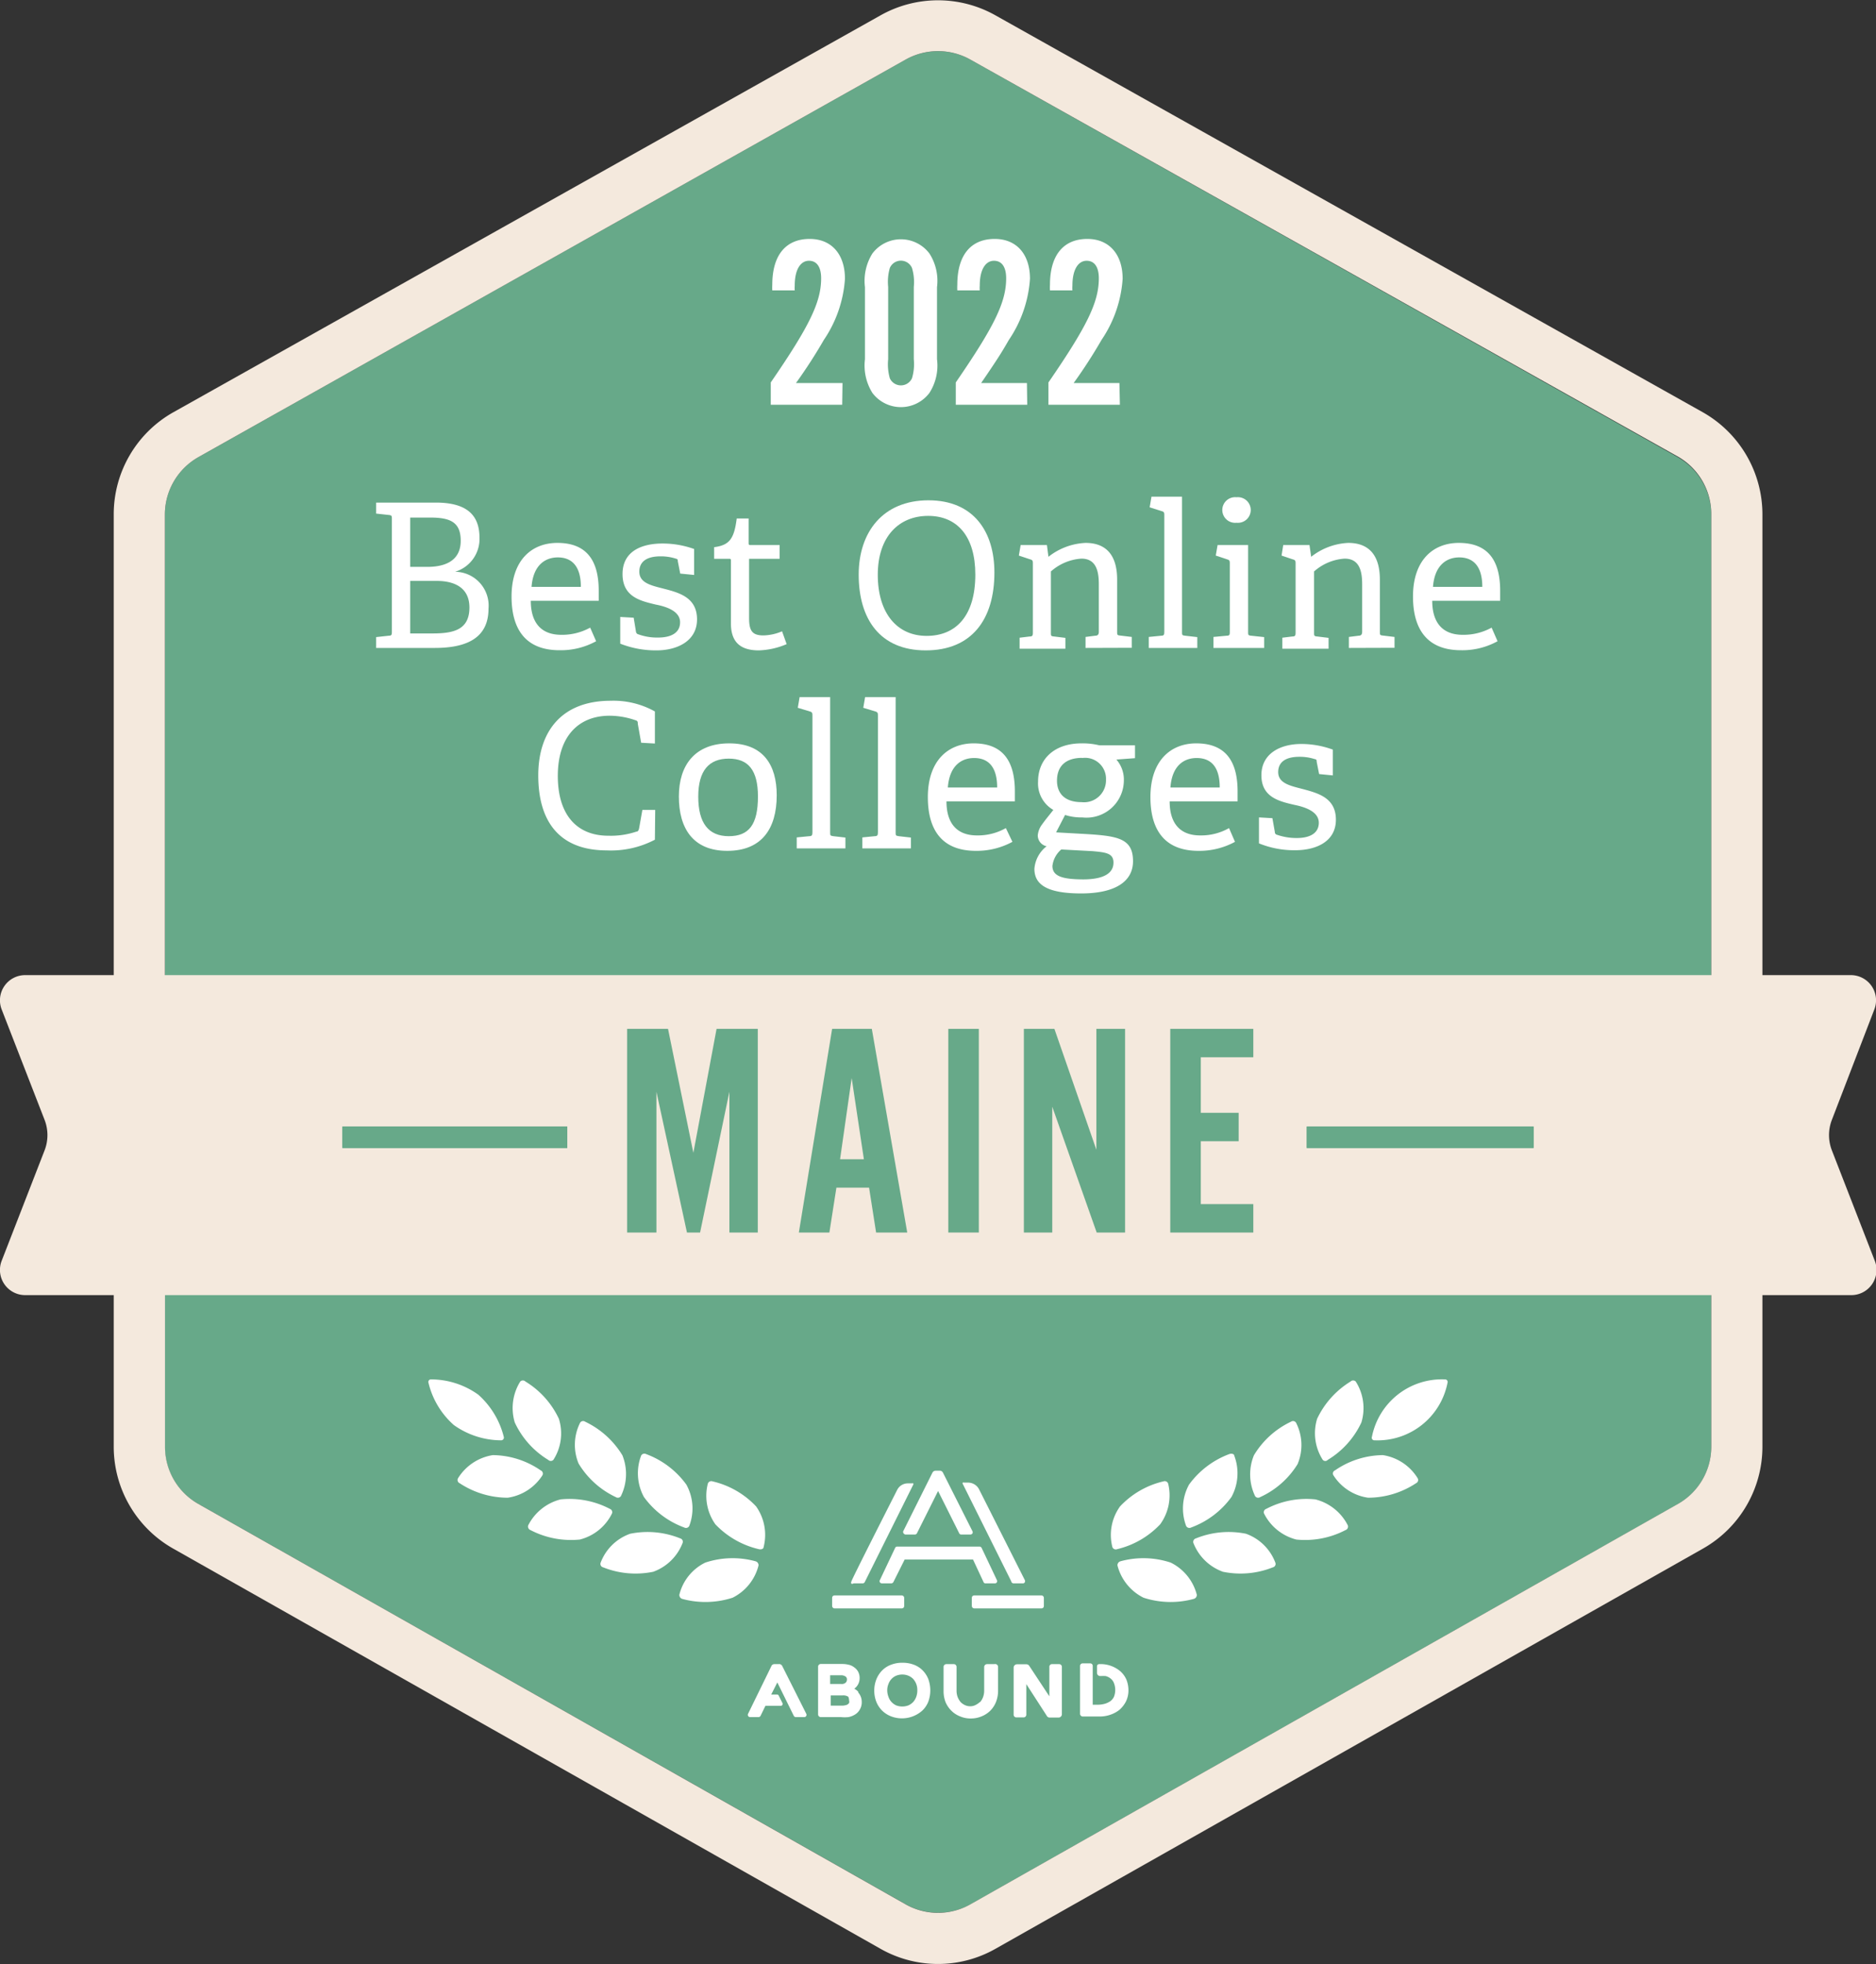 <svg xmlns="http://www.w3.org/2000/svg" viewBox="0 0 122.89 128.64"><rect x="0" y="0" width="122.89" height="128.64" fill="#333333" stroke="none"/><defs><style>.cls-1{fill:#67a989;}.cls-2{fill:#f4e9dd;}.cls-3{fill:#fff;}</style></defs><title>2022-boc-maine</title><g id="Layer_2" data-name="Layer 2"><g id="Layer_1-2" data-name="Layer 1"><path class="cls-1" d="M112.1,94.76V33.7a4.34,4.34,0,0,0-2.2-3.76L63.56,3.9a4.36,4.36,0,0,0-4.23,0L13,29.94a4.32,4.32,0,0,0-2.2,3.76V94.76A4.29,4.29,0,0,0,13,98.51l46.33,26.22a4.35,4.35,0,0,0,4.25,0l46.34-26.22A4.31,4.31,0,0,0,112.1,94.76Z"/><path class="cls-2" d="M111.54,27,65.2,1a7.68,7.68,0,0,0-7.51,0L11.36,27A7.67,7.67,0,0,0,7.45,33.7V94.76a7.67,7.67,0,0,0,3.89,6.67l46.33,26.21a7.63,7.63,0,0,0,7.55,0l46.34-26.21a7.67,7.67,0,0,0,3.89-6.67V33.7A7.69,7.69,0,0,0,111.54,27ZM59.33,3.9a4.34,4.34,0,0,1,4.23,0l46.34,26a4.34,4.34,0,0,1,2.2,3.76V64.58H10.8V33.7A4.32,4.32,0,0,1,13,29.94Zm50.58,94.61L63.57,124.73a4.31,4.31,0,0,1-4.25,0L13,98.51a4.29,4.29,0,0,1-2.19-3.75V83.89H112.1V94.76A4.31,4.31,0,0,1,109.91,98.51Z"/><path class="cls-3" d="M34.08,90.49a.24.24,0,0,1,.34,0,5.67,5.67,0,0,1,2.19,2.44,3.2,3.2,0,0,1-.36,2.69.24.24,0,0,1-.34,0,5.65,5.65,0,0,1-2.19-2.45A3.28,3.28,0,0,1,34.08,90.49Z"/><path class="cls-3" d="M28.07,90.58a.17.17,0,0,1,.18-.23,5.32,5.32,0,0,1,3.08,1A5.46,5.46,0,0,1,33,94.11a.18.18,0,0,1-.19.23,5.36,5.36,0,0,1-3.08-1A5.35,5.35,0,0,1,28.07,90.58Z"/><path class="cls-3" d="M42,95.34a.24.24,0,0,1,.32-.1,5.69,5.69,0,0,1,2.64,2,3.22,3.22,0,0,1,.19,2.71.24.24,0,0,1-.33.1,5.67,5.67,0,0,1-2.64-2A3.25,3.25,0,0,1,42,95.34Z"/><path class="cls-3" d="M39.34,102.37a.23.23,0,0,0,.17.29,5.73,5.73,0,0,0,3.28.29,3.24,3.24,0,0,0,1.93-1.9.23.23,0,0,0-.17-.29,5.7,5.7,0,0,0-3.27-.3A3.21,3.21,0,0,0,39.34,102.37Z"/><path class="cls-3" d="M46.37,97.17a.24.24,0,0,1,.31-.14,5.67,5.67,0,0,1,2.85,1.64,3.23,3.23,0,0,1,.49,2.67c0,.11-.16.17-.31.13a5.72,5.72,0,0,1-2.85-1.63A3.23,3.23,0,0,1,46.37,97.17Z"/><path class="cls-3" d="M44.5,104.46c0,.11.06.23.2.27a5.79,5.79,0,0,0,3.29-.08,3.24,3.24,0,0,0,1.7-2.12c0-.11-.06-.23-.21-.27a5.68,5.68,0,0,0-3.28.09A3.19,3.19,0,0,0,44.5,104.46Z"/><path class="cls-3" d="M38,93.19a.23.23,0,0,1,.33-.07,5.73,5.73,0,0,1,2.44,2.2A3.28,3.28,0,0,1,40.67,98a.24.24,0,0,1-.33.06,5.66,5.66,0,0,1-2.44-2.2A3.22,3.22,0,0,1,38,93.19Z"/><path class="cls-3" d="M34.6,99.91a.25.25,0,0,0,.15.31,5.76,5.76,0,0,0,3.23.62,3.22,3.22,0,0,0,2.11-1.71.23.23,0,0,0-.14-.3,5.69,5.69,0,0,0-3.23-.62A3.29,3.29,0,0,0,34.6,99.91Z"/><path class="cls-3" d="M30,96.83a.23.23,0,0,0,.11.32,5.73,5.73,0,0,0,3.15.95,3.25,3.25,0,0,0,2.28-1.48.23.23,0,0,0-.12-.31,5.61,5.61,0,0,0-3.14-1A3.28,3.28,0,0,0,30,96.83Z"/><path class="cls-3" d="M88.81,90.49a.24.24,0,0,0-.34,0,5.73,5.73,0,0,0-2.19,2.44,3.23,3.23,0,0,0,.37,2.69.22.22,0,0,0,.33,0,5.66,5.66,0,0,0,2.2-2.45A3.24,3.24,0,0,0,88.81,90.49Z"/><path class="cls-3" d="M94.82,90.58a.17.17,0,0,0-.18-.23,4.67,4.67,0,0,0-4.77,3.76.17.17,0,0,0,.18.23,4.67,4.67,0,0,0,4.77-3.76Z"/><path class="cls-3" d="M80.85,95.34c0-.11-.18-.15-.32-.1a5.74,5.74,0,0,0-2.64,2,3.26,3.26,0,0,0-.19,2.71.24.24,0,0,0,.33.1,5.67,5.67,0,0,0,2.64-2A3.25,3.25,0,0,0,80.85,95.34Z"/><path class="cls-3" d="M83.55,102.37a.23.23,0,0,1-.17.29,5.71,5.71,0,0,1-3.27.29,3.26,3.26,0,0,1-1.94-1.9.24.24,0,0,1,.18-.29,5.7,5.7,0,0,1,3.27-.3A3.22,3.22,0,0,1,83.55,102.37Z"/><path class="cls-3" d="M76.52,97.17a.24.24,0,0,0-.31-.14,5.65,5.65,0,0,0-2.84,1.64,3.2,3.2,0,0,0-.5,2.67.24.24,0,0,0,.31.13A5.68,5.68,0,0,0,76,99.84,3.23,3.23,0,0,0,76.52,97.17Z"/><path class="cls-3" d="M78.4,104.46c0,.11-.06.23-.21.27a5.75,5.75,0,0,1-3.28-.08,3.26,3.26,0,0,1-1.71-2.12c0-.11.06-.23.21-.27a5.68,5.68,0,0,1,3.28.09A3.25,3.25,0,0,1,78.4,104.46Z"/><path class="cls-3" d="M84.9,93.19a.23.23,0,0,0-.33-.07,5.65,5.65,0,0,0-2.43,2.2A3.29,3.29,0,0,0,82.22,98a.24.24,0,0,0,.33.06A5.61,5.61,0,0,0,85,95.9,3.22,3.22,0,0,0,84.9,93.19Z"/><path class="cls-3" d="M88.29,99.91a.24.24,0,0,1-.15.31,5.72,5.72,0,0,1-3.22.62,3.27,3.27,0,0,1-2.12-1.71.23.23,0,0,1,.15-.3,5.64,5.64,0,0,1,3.22-.62A3.29,3.29,0,0,1,88.29,99.91Z"/><path class="cls-3" d="M92.87,96.83a.23.23,0,0,1-.11.32,5.7,5.7,0,0,1-3.14.95,3.23,3.23,0,0,1-2.28-1.48.22.22,0,0,1,.11-.31,5.61,5.61,0,0,1,3.14-1A3.26,3.26,0,0,1,92.87,96.83Z"/><rect class="cls-3" x="54.51" y="104.5" width="4.72" height="0.85" rx="0.15"/><path class="cls-3" d="M55.91,103.71h.6a.15.15,0,0,0,.14-.09l3.17-6.37a.07.07,0,0,0,0-.09.11.11,0,0,0-.08,0h-.27a.78.78,0,0,0-.7.43c-.7,1.38-3,5.91-3,6a.14.14,0,0,0,0,.14A.14.14,0,0,0,55.91,103.71Z"/><path class="cls-3" d="M66.41,103.71H67a.13.13,0,0,0,.13-.07.16.16,0,0,0,0-.15l-3-5.95a.81.81,0,0,0-.71-.43h-.27a.1.1,0,0,0-.08,0,.07.07,0,0,0,0,.09l3.17,6.37A.16.16,0,0,0,66.41,103.71Z"/><rect class="cls-3" x="63.66" y="104.5" width="4.72" height="0.85" rx="0.15"/><path class="cls-3" d="M59.19,100.43a.16.16,0,0,0,.13.08h.61a.15.15,0,0,0,.14-.09l1.38-2.76,1.38,2.76a.14.14,0,0,0,.13.09h.61a.16.16,0,0,0,.13-.07.16.16,0,0,0,0-.15l-1.93-3.83a.23.23,0,0,0-.21-.13h-.26a.24.24,0,0,0-.22.13l-1.91,3.83A.14.14,0,0,0,59.19,100.43Z"/><path class="cls-3" d="M64.43,103.63a.13.13,0,0,0,.13.08h.61a.14.14,0,0,0,.13-.07.16.16,0,0,0,0-.15l-1-2.11a.16.16,0,0,0-.14-.08H58.77a.14.14,0,0,0-.13.08l-1,2.11a.14.14,0,0,0,0,.15.15.15,0,0,0,.13.07h.61a.16.16,0,0,0,.14-.08l.74-1.48h4.48Z"/><path class="cls-3" d="M56.22,110.81a.86.86,0,0,0-.26-.2h0a.84.84,0,0,0,.35-.68.87.87,0,0,0-.1-.44.84.84,0,0,0-.27-.29.86.86,0,0,0-.35-.16,1.74,1.74,0,0,0-.39-.05H53.76a.18.18,0,0,0-.17.17v3.14a.18.18,0,0,0,.17.17H55.1a2.42,2.42,0,0,0,.47,0,1.23,1.23,0,0,0,.44-.17.86.86,0,0,0,.31-.32.92.92,0,0,0,.13-.51.91.91,0,0,0-.23-.61Zm-.6.57a.27.27,0,0,1,0,.17.45.45,0,0,1-.13.11,1,1,0,0,1-.33.06h-.74v-.67h.76a.63.63,0,0,1,.38.08S55.62,111.21,55.62,111.38Zm-.23-1.16a.38.38,0,0,1-.28.08h-.73v-.57h.68a.53.53,0,0,1,.33.08.23.23,0,0,1,.09.21A.27.27,0,0,1,55.39,110.22Z"/><path class="cls-3" d="M60.42,109.39h0a1.58,1.58,0,0,0-.58-.36,2.05,2.05,0,0,0-.72-.12,2,2,0,0,0-.75.13,1.6,1.6,0,0,0-.58.37,1.77,1.77,0,0,0-.38.58,2,2,0,0,0-.14.75,2,2,0,0,0,.14.74,1.73,1.73,0,0,0,.38.57,1.75,1.75,0,0,0,.58.37,2,2,0,0,0,2.05-.38,1.65,1.65,0,0,0,.39-.58,2.17,2.17,0,0,0,0-1.48A1.69,1.69,0,0,0,60.42,109.39Zm-.33,1.32a1.21,1.21,0,0,1-.07.43,1.05,1.05,0,0,1-.2.34,1,1,0,0,1-.31.22,1.13,1.13,0,0,1-.81,0,1,1,0,0,1-.3-.22.9.9,0,0,1-.2-.34,1.18,1.18,0,0,1-.08-.43,1.07,1.07,0,0,1,.08-.41.94.94,0,0,1,.2-.33.9.9,0,0,1,.3-.21,1.07,1.07,0,0,1,.41-.08,1.06,1.06,0,0,1,.4.08,1,1,0,0,1,.31.21,1.12,1.12,0,0,1,.2.33A1.1,1.1,0,0,1,60.09,110.71Z"/><path class="cls-3" d="M65.14,109h-.48a.19.19,0,0,0-.19.19v1.53a1.21,1.21,0,0,1-.07.43,1.05,1.05,0,0,1-.2.34l.06,0h0l-.08,0v0a1.26,1.26,0,0,1-.28.19.75.75,0,0,1-.35.08.82.82,0,0,1-.35-.08,1,1,0,0,1-.27-.19l0,0h0a1.27,1.27,0,0,1-.2-.34,1.21,1.21,0,0,1-.07-.43v-1.53a.18.18,0,0,0-.19-.19h-.48a.18.18,0,0,0-.18.19v1.56a2,2,0,0,0,.13.74,1.75,1.75,0,0,0,.39.57,1.65,1.65,0,0,0,.58.37,1.73,1.73,0,0,0,.69.13,1.79,1.79,0,0,0,.68-.13,1.75,1.75,0,0,0,.58-.37,1.73,1.73,0,0,0,.38-.57,2,2,0,0,0,.14-.74v-1.56A.19.19,0,0,0,65.14,109Z"/><path class="cls-3" d="M69.39,109h-.48a.17.17,0,0,0-.17.17v1.94l-1.32-2a.22.22,0,0,0-.18-.1h-.62a.22.22,0,0,0-.22.22v3.08a.18.18,0,0,0,.18.18h.48a.18.18,0,0,0,.17-.18v-2l1.35,2.09a.21.21,0,0,0,.18.1h.58a.22.22,0,0,0,.22-.22v-3.09A.18.18,0,0,0,69.39,109Z"/><path class="cls-3" d="M73.78,110a1.56,1.56,0,0,0-.4-.54A2,2,0,0,0,72,109a.14.14,0,0,0-.14.14v.44a.21.21,0,0,0,.19.2h.07a2.72,2.72,0,0,1,.3,0,.84.84,0,0,1,.34.17.7.7,0,0,1,.21.29,1.23,1.23,0,0,1,0,.9.75.75,0,0,1-.24.29,1.26,1.26,0,0,1-.37.17,1.86,1.86,0,0,1-.48.06h-.3v-2.55a.16.16,0,0,0-.16-.16h-.5a.17.17,0,0,0-.17.16v3.15a.18.18,0,0,0,.17.17h1.16a2.1,2.1,0,0,0,.64-.11,2,2,0,0,0,.59-.31,1.84,1.84,0,0,0,.44-.55,1.65,1.65,0,0,0,.17-.77A1.86,1.86,0,0,0,73.78,110Z"/><path class="cls-3" d="M51,109h-.28a.21.21,0,0,0-.19.13L49,112.26a.15.15,0,0,0,.13.21h.56a.16.16,0,0,0,.13-.08l.32-.66h1a.11.11,0,0,0,.11-.06.12.12,0,0,0,0-.13l-.23-.46a.13.13,0,0,0-.12-.09h-.38l.4-.79L52,112.39a.16.16,0,0,0,.13.08h.56a.15.15,0,0,0,.13-.21l-1.58-3.14A.22.22,0,0,0,51,109Z"/><path class="cls-2" d="M121.24,84.83H1.65A1.65,1.65,0,0,1,.11,82.58l2.81-7.23a2.76,2.76,0,0,0,0-2L.11,66.12a1.65,1.65,0,0,1,1.54-2.25H121.24a1.65,1.65,0,0,1,1.54,2.25L120,73.35a2.76,2.76,0,0,0,0,2l2.81,7.23A1.65,1.65,0,0,1,121.24,84.83Z"/><path class="cls-3" d="M24.64,42.44v-.71l.82-.09c.19,0,.21-.06.21-.26V34c0-.2,0-.25-.21-.27l-.82-.09v-.72h3.91c2.24,0,2.86,1,2.86,2.32a2.24,2.24,0,0,1-1.6,2.21v0A2.22,2.22,0,0,1,32,39.87c0,1.94-1.46,2.57-3.52,2.57ZM28,37.13c1,0,2.18-.3,2.18-1.71,0-1.21-.67-1.52-2-1.52H26.87v3.23Zm.34,4.36c1.38,0,2.41-.24,2.41-1.7,0-1.27-.94-1.74-2.14-1.74H26.87v3.44Z"/><path class="cls-3" d="M39.05,42a4.8,4.8,0,0,1-2.39.59c-2.38,0-3.15-1.56-3.15-3.52,0-2.4,1.34-3.51,3-3.51s2.71.86,2.71,3.13c0,.17,0,.44,0,.66H34.77c0,1.32.58,2.23,2,2.23a3.81,3.81,0,0,0,1.89-.47Zm-1-3.56c0-1.49-.71-1.93-1.51-1.93s-1.61.48-1.72,1.93Z"/><path class="cls-3" d="M44.56,37.57l-.16-.81c0-.09,0-.14-.13-.17a3.22,3.22,0,0,0-1-.15c-1,0-1.39.42-1.39,1,0,.75.78.91,1.64,1.13,1,.26,2.14.58,2.14,2S44.36,42.6,43,42.6a6.35,6.35,0,0,1-2.37-.44V40.41l.88.05.15.91a.2.2,0,0,0,.16.18,3.6,3.6,0,0,0,1.29.21c.88,0,1.44-.33,1.44-1s-.75-1-1.59-1.16c-1-.24-2.18-.5-2.18-2s1.26-2,2.62-2a6.09,6.09,0,0,1,2.07.36v1.7Z"/><path class="cls-3" d="M51.53,42.19a5,5,0,0,1-1.82.41c-1.26,0-1.83-.59-1.83-1.77v-4.1c0-.08,0-.13-.1-.13h-1v-.76c1-.13,1.31-.54,1.48-1.88h.78v1.61c0,.07,0,.13.1.13h1.93v.9h-2v3.87c0,.83.19,1.15.94,1.15a3.29,3.29,0,0,0,1.22-.27Z"/><path class="cls-3" d="M56.25,37.64c0-2.78,1.58-4.87,4.57-4.87s4.32,2.09,4.32,4.73c0,3.09-1.5,5.1-4.5,5.1S56.25,40.54,56.25,37.64Zm7.64,0c0-2.52-1.19-3.85-3.09-3.85s-3.3,1.34-3.3,3.86,1.27,4,3.2,4S63.89,40.33,63.89,37.63Z"/><path class="cls-3" d="M71.11,42.44v-.72l.63-.08c.17,0,.24-.08.24-.26V38.27c0-.85-.17-1.68-1.14-1.68a3.34,3.34,0,0,0-2,.84v4c0,.21,0,.24.21.26l.74.09v.71h-3v-.72l.66-.08c.18,0,.21-.06.21-.26V36.92c0-.15,0-.24-.17-.28l-.75-.25.12-.69h1.72l.1.77h0a4.22,4.22,0,0,1,2.43-.91c1.51,0,2.07,1,2.07,2.4v3.41c0,.21,0,.24.21.26l.75.09v.71Z"/><path class="cls-3" d="M75.25,42.44v-.72l.81-.08c.18,0,.21-.06.21-.26V33.75c0-.14,0-.23-.17-.27l-.79-.25.12-.7h2v8.85c0,.21,0,.24.21.26l.79.09v.71Z"/><path class="cls-3" d="M79.49,42.44v-.72l.86-.08c.19,0,.21-.06.21-.26V36.92c0-.15,0-.24-.17-.28l-.75-.25.12-.69h2v5.68c0,.21,0,.24.21.26l.84.09v.71ZM81,34.24a.84.84,0,1,1,0-1.67.84.84,0,1,1,0,1.67Z"/><path class="cls-3" d="M88.36,42.44v-.72l.63-.08c.17,0,.24-.08.24-.26V38.27c0-.85-.17-1.68-1.15-1.68a3.34,3.34,0,0,0-2,.84v4c0,.21,0,.24.21.26l.74.09v.71H84v-.72l.66-.08c.18,0,.21-.06.21-.26V36.92c0-.15,0-.24-.18-.28l-.74-.25.11-.69h1.72l.11.77h0a4.22,4.22,0,0,1,2.43-.91c1.51,0,2.07,1,2.07,2.4v3.41c0,.21,0,.24.21.26l.75.09v.71Z"/><path class="cls-3" d="M98.1,42a4.78,4.78,0,0,1-2.39.59c-2.37,0-3.15-1.56-3.15-3.52,0-2.4,1.34-3.51,3-3.51s2.71.86,2.71,3.13c0,.17,0,.44,0,.66H93.82c0,1.32.58,2.23,2,2.23a3.81,3.81,0,0,0,1.89-.47Zm-1-3.56c0-1.49-.71-1.93-1.51-1.93s-1.61.48-1.72,1.93Z"/><path class="cls-3" d="M42.9,55a6.18,6.18,0,0,1-3.15.7c-3.2,0-4.49-2-4.49-4.91S36.82,45.9,40,45.9a5.57,5.57,0,0,1,2.9.7v2.1L42,48.65l-.22-1.24c0-.12,0-.2-.17-.24a5.19,5.19,0,0,0-1.67-.29c-2.06,0-3.4,1.37-3.4,3.94s1.26,3.92,3.31,3.92a5.26,5.26,0,0,0,1.84-.27c.1,0,.15-.08.18-.24l.21-1.18h.84Z"/><path class="cls-3" d="M44.47,52.17c0-2.06,1.06-3.48,3.3-3.48s3.11,1.43,3.11,3.4c0,2.21-1,3.64-3.24,3.64S44.47,54.26,44.47,52.17Zm5.18,0c0-1.72-.63-2.48-1.91-2.48s-2,.76-2,2.49.67,2.59,2,2.59S49.65,54,49.65,52.17Z"/><path class="cls-3" d="M52.19,55.57v-.72l.82-.08c.18,0,.21-.07.21-.26V46.88c0-.14,0-.24-.17-.28l-.79-.24.12-.7h2v8.85c0,.21,0,.23.21.26l.79.09v.71Z"/><path class="cls-3" d="M56.49,55.57v-.72l.81-.08c.18,0,.21-.07.21-.26V46.88c0-.14,0-.24-.17-.28l-.79-.24.12-.7h2v8.85c0,.21,0,.23.21.26l.79.09v.71Z"/><path class="cls-3" d="M66.32,55.14a4.91,4.91,0,0,1-2.39.59c-2.38,0-3.15-1.56-3.15-3.52,0-2.4,1.34-3.52,3-3.52s2.7.87,2.7,3.14c0,.17,0,.43,0,.66H62c0,1.32.58,2.23,2,2.23a3.72,3.72,0,0,0,1.89-.48Zm-1-3.56c0-1.5-.71-1.93-1.51-1.93s-1.61.47-1.72,1.93Z"/><path class="cls-3" d="M73.13,49.75a2,2,0,0,1,.49,1.37,2.45,2.45,0,0,1-2.73,2.42,3.46,3.46,0,0,1-1.12-.16l-.59,1.14,1.61.09c2.37.13,3.43.25,3.43,1.8,0,1.3-1.12,2.11-3.4,2.11s-3.06-.61-3.06-1.61a2.07,2.07,0,0,1,.8-1.48.73.73,0,0,1-.58-.71,1.39,1.39,0,0,1,.29-.73c.21-.3.49-.63.73-.94a2,2,0,0,1-1-1.86c0-1.47,1.06-2.5,2.85-2.5a4.56,4.56,0,0,1,1.17.13h2.33v.84Zm-3.61,5.89a1.67,1.67,0,0,0-.58,1.08c0,.71.74.87,2,.88.7,0,2-.1,2-1.1,0-.62-.51-.67-1.37-.75Zm1.37-6c-1,0-1.65.47-1.65,1.5,0,.77.45,1.4,1.61,1.4a1.44,1.44,0,0,0,1.6-1.48A1.37,1.37,0,0,0,70.89,49.65Z"/><path class="cls-3" d="M80.9,55.14a4.88,4.88,0,0,1-2.39.59c-2.37,0-3.15-1.56-3.15-3.52,0-2.4,1.34-3.52,3-3.52s2.71.87,2.71,3.14c0,.17,0,.43,0,.66H76.62c0,1.32.58,2.23,2,2.23a3.7,3.7,0,0,0,1.89-.48Zm-1-3.56c0-1.5-.7-1.93-1.51-1.93s-1.61.47-1.72,1.93Z"/><path class="cls-3" d="M86.41,50.7l-.16-.81c0-.1,0-.15-.13-.17a3.17,3.17,0,0,0-1-.15c-1,0-1.39.42-1.39,1,0,.74.79.9,1.64,1.12,1,.27,2.14.58,2.14,2s-1.27,2-2.67,2a6.1,6.1,0,0,1-2.37-.45V53.54l.88.05.16.9a.18.18,0,0,0,.15.19,3.85,3.85,0,0,0,1.29.21c.88,0,1.44-.33,1.44-1s-.75-1-1.59-1.17c-1-.23-2.17-.5-2.17-1.94s1.26-2.05,2.61-2.05a6,6,0,0,1,2.07.37v1.69Z"/><path class="cls-3" d="M55.17,26.51H50.49V25.05c2.53-3.68,3.3-5.26,3.3-6.82,0-.75-.29-1.15-.8-1.15s-.93.51-.93,1.63a2.16,2.16,0,0,0,0,.31H50.59a3.1,3.1,0,0,1,0-.37c0-1.92.87-3,2.45-3,1.43,0,2.31,1,2.31,2.61a8.08,8.08,0,0,1-1.38,4,33,33,0,0,1-1.83,2.83h3.05Z"/><path class="cls-3" d="M61.38,23.53a3.31,3.31,0,0,1-.5,2.21,2.34,2.34,0,0,1-3.73,0,3.38,3.38,0,0,1-.49-2.21V18.81a3.38,3.38,0,0,1,.49-2.21,2.34,2.34,0,0,1,3.73,0,3.31,3.31,0,0,1,.5,2.21Zm-3.2,0a3.35,3.35,0,0,0,.11,1.25.8.8,0,0,0,1.45,0,3.26,3.26,0,0,0,.12-1.25V18.79a3.2,3.2,0,0,0-.12-1.24.79.79,0,0,0-1.45,0,3.28,3.28,0,0,0-.11,1.24Z"/><path class="cls-3" d="M67.29,26.51H62.61V25.05c2.53-3.68,3.3-5.26,3.3-6.82,0-.75-.29-1.15-.8-1.15s-.93.51-.93,1.63a2.16,2.16,0,0,0,0,.31H62.71a3.1,3.1,0,0,1,0-.37c0-1.92.87-3,2.45-3,1.43,0,2.31,1,2.31,2.61a8.08,8.08,0,0,1-1.38,4c-.45.78-.67,1.15-1.82,2.83h3Z"/><path class="cls-3" d="M73.36,26.51H68.68V25.05c2.53-3.68,3.3-5.26,3.3-6.82,0-.75-.29-1.15-.8-1.15s-.93.51-.93,1.63a2.16,2.16,0,0,0,0,.31H68.78a3.1,3.1,0,0,1,0-.37c0-1.92.87-3,2.45-3,1.42,0,2.31,1,2.31,2.61a8.08,8.08,0,0,1-1.38,4,33,33,0,0,1-1.83,2.83h3Z"/><rect class="cls-1" x="22.43" y="73.78" width="14.73" height="1.4"/><rect class="cls-1" x="85.6" y="73.78" width="14.86" height="1.4"/><rect class="cls-1" x="22.43" y="73.8" width="14.73" height="1.4"/><rect class="cls-1" x="85.6" y="73.8" width="14.86" height="1.4"/><path class="cls-1" d="M47.78,80.73V71.51l-1.92,9.22H45l-2-9.22v9.22H41.08V67.39h2.68l1.66,8.12,1.52-8.12h2.7V80.73Z"/><path class="cls-1" d="M54.79,77.79l-.46,2.94h-2l2.18-13.34h2.6l2.32,13.34H57.39l-.46-2.94Zm1-7.18-.76,5.32h1.56Z"/><path class="cls-1" d="M64.12,80.73h-2V67.39h2Z"/><path class="cls-1" d="M71.84,80.73l-2.91-8.24v8.24H67.07V67.39h2l2.75,7.92V67.39H73.7V80.73Z"/><path class="cls-1" d="M82.1,69.25H78.66v3.64h2.48v1.86H78.66v4.12H82.1v1.86H76.66V67.39H82.1Z"/></g></g></svg>
